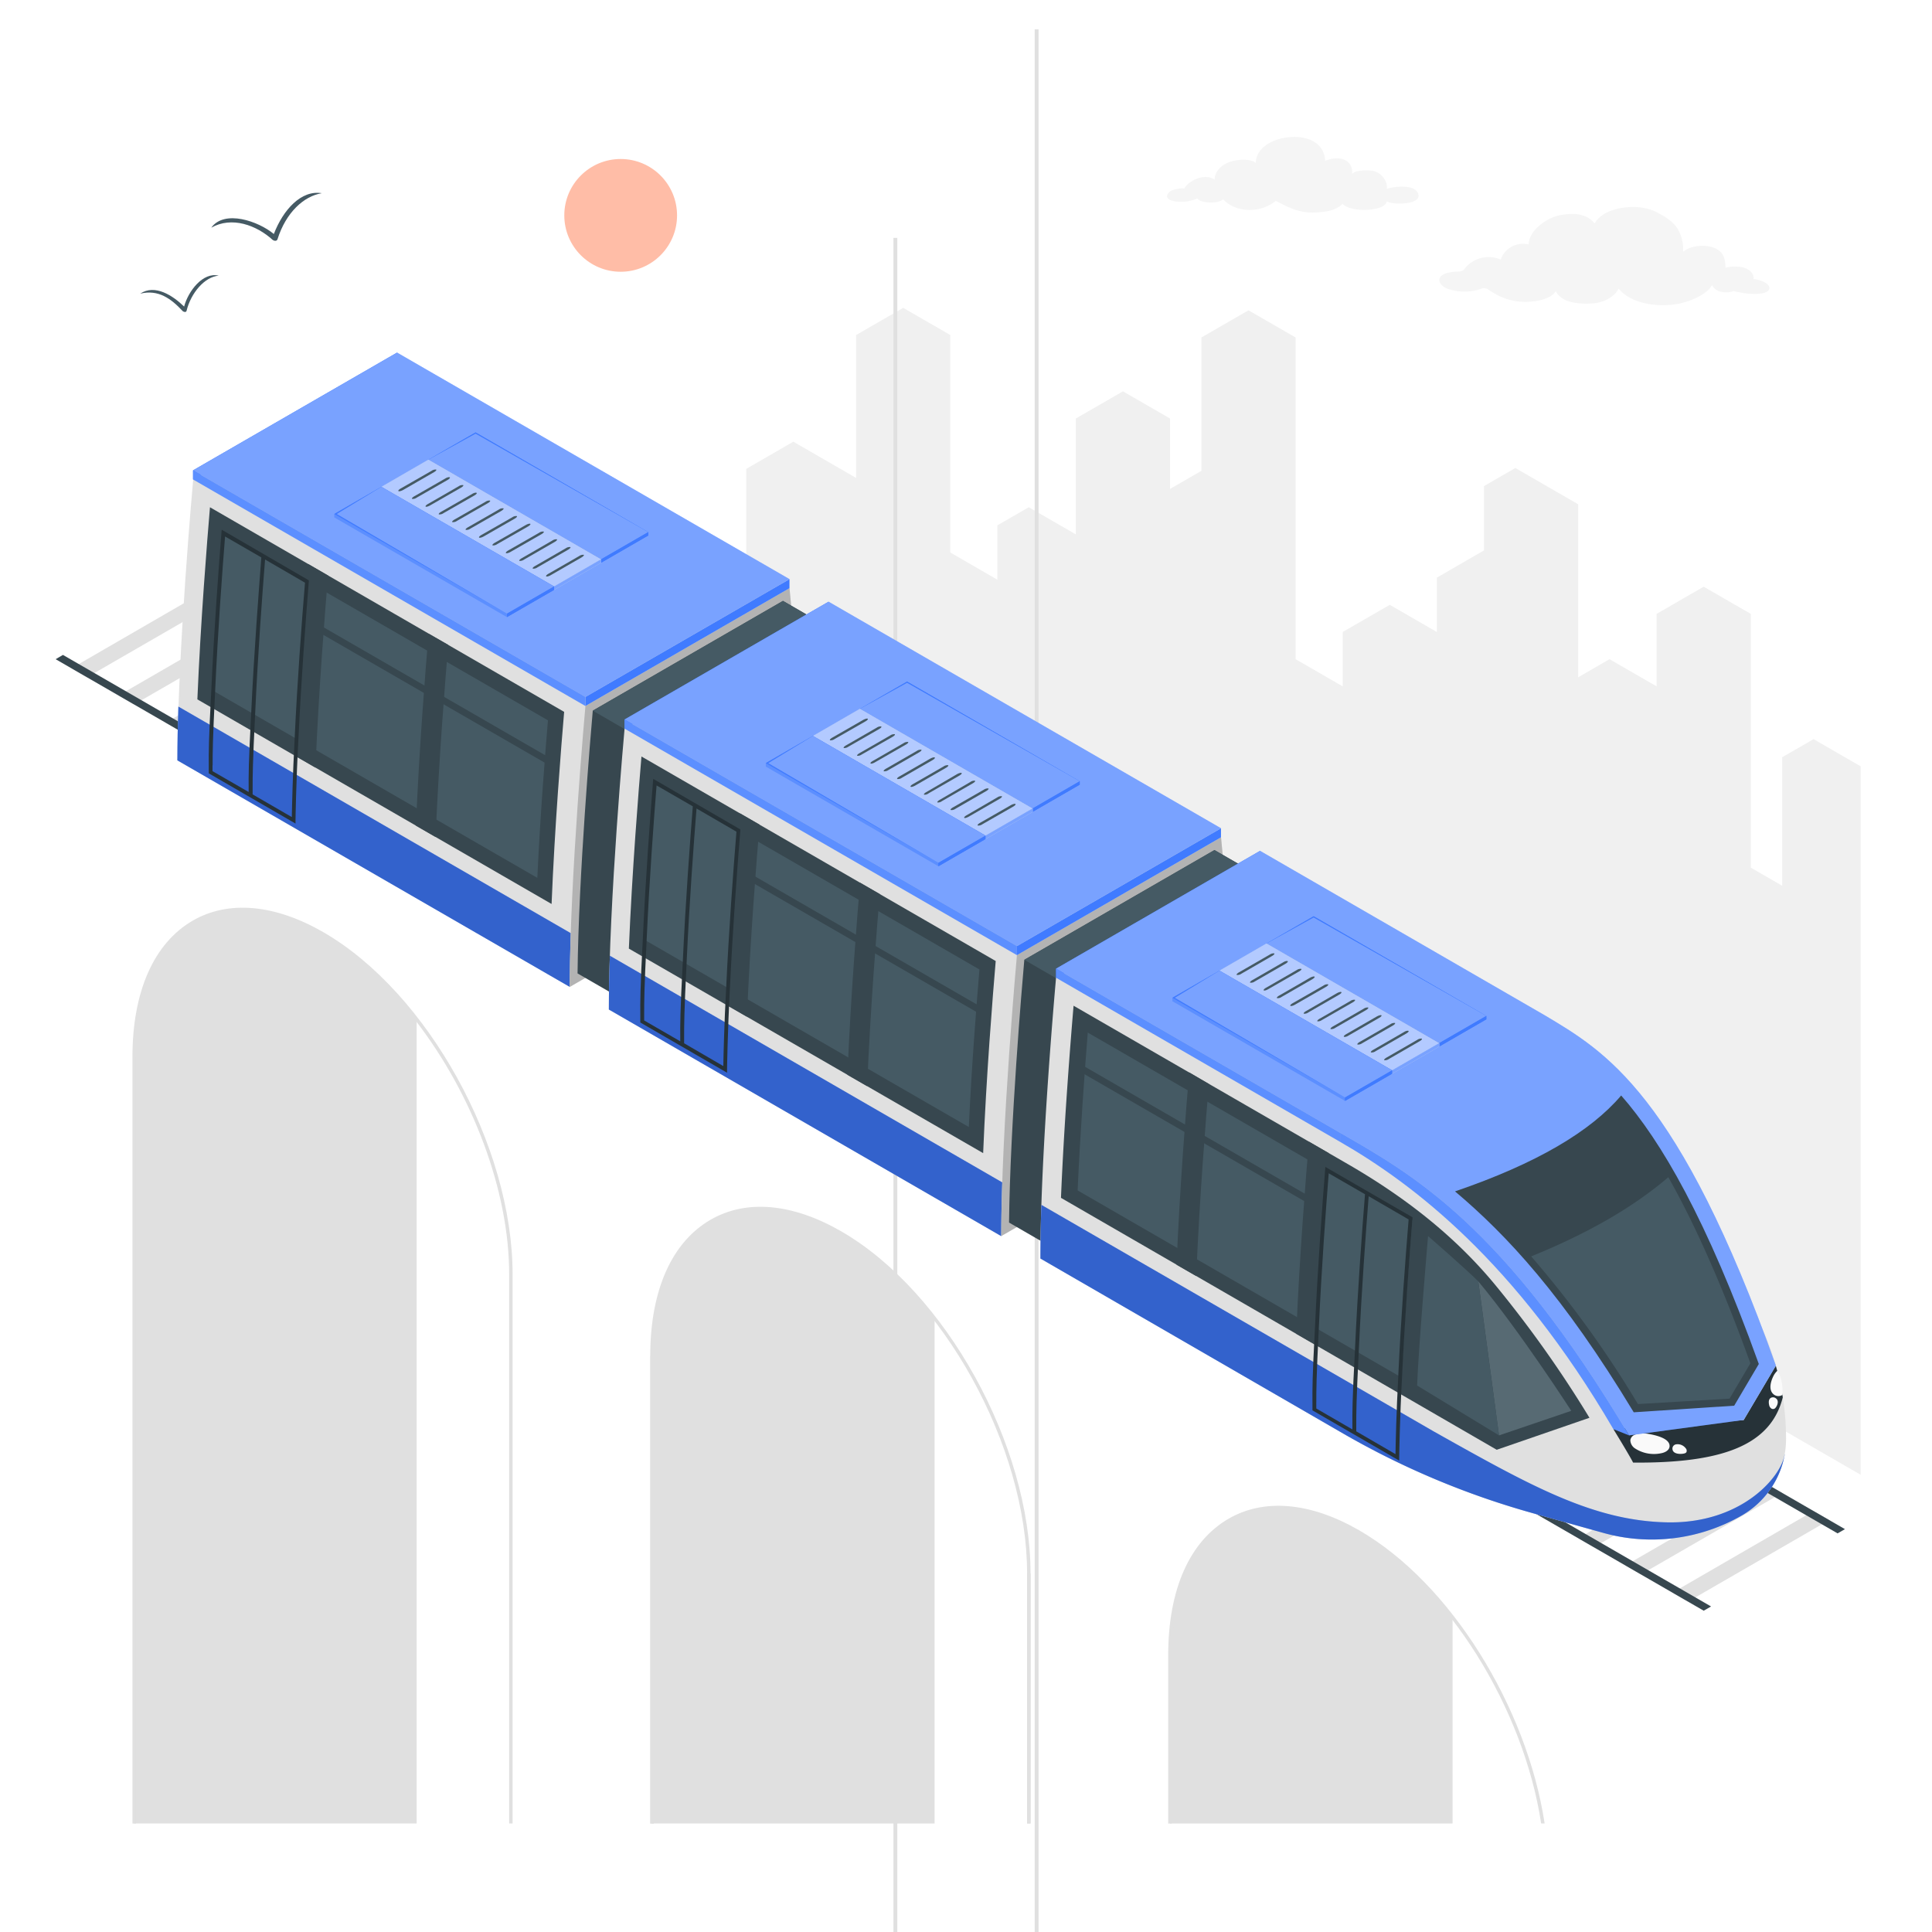 <svg class="animated" id="freepik_stories-train" xmlns="http://www.w3.org/2000/svg" viewBox="0 0 500 500" version="1.1" xmlns:xlink="http://www.w3.org/1999/xlink" xmlns:svgjs="http://svgjs.com/svgjs"><style>svg#freepik_stories-train:not(.animated) .animable {opacity: 0;}svg#freepik_stories-train.animated #freepik--Birds--inject-2 {animation: 1.5s Infinite  linear floating;animation-delay: 0s;}svg#freepik_stories-train.animated #freepik--Train--inject-2 {animation: 1s 1 forwards cubic-bezier(.36,-0.01,.5,1.38) fadeIn,3s Infinite  linear wind;animation-delay: 0s,1s;}            @keyframes floating {                0% {                    opacity: 1;                    transform: translateY(0px);                }                50% {                    transform: translateY(-10px);                }                100% {                    opacity: 1;                    transform: translateY(0px);                }            }                    @keyframes fadeIn {                0% {                    opacity: 0;                }                100% {                    opacity: 1;                }            }                    @keyframes wind {                0% {                    transform: rotate( 0deg );                }                25% {                    transform: rotate( 1deg );                }                75% {                    transform: rotate( -1deg );                }            }        </style><g id="freepik--City--inject-2" class="animable" style="transform-origin: 337.335px 230.67px;"><polygon id="freepik--city--inject-2" points="469.35 191.29 461.22 195.98 461.22 229.23 453.1 224.54 453.1 158.87 440.91 151.84 428.73 158.87 428.73 177.63 416.54 170.6 408.42 175.29 408.42 130.5 392.17 121.12 384.05 125.81 384.05 142.45 371.86 149.49 371.86 163.56 359.67 156.53 347.49 163.56 347.49 177.63 335.3 170.6 335.3 87.34 323.11 80.31 310.93 87.34 310.93 121.85 302.8 126.54 302.8 108.31 290.62 101.28 278.43 108.31 278.43 138.3 266.25 131.27 258.12 135.96 258.12 150.03 245.94 142.99 245.94 86.71 233.75 79.67 221.56 86.71 221.56 123.69 205.31 114.31 193.13 121.35 193.13 215.16 481.54 381.67 481.54 198.33 469.35 191.29" style="fill: rgb(240, 240, 240); transform-origin: 337.335px 230.67px;" class="animable"></polygon></g><g id="freepik--Bridge--inject-2" class="animable" style="transform-origin: 250px 302.284px;"><g id="freepik--train-tracks--inject-2" class="animable" style="transform-origin: 250px 302.284px;"><g id="elcw9ouqsemvs"><rect x="267.78" y="7.6" width="1" height="501.88" style="fill: rgb(224, 224, 224); transform-origin: 268.28px 258.54px; transform: rotate(-60deg);" class="animable"></rect></g><polygon points="436.86 414.5 473.41 393.39 469.34 391.05 432.83 412.18 436.86 414.5" style="fill: rgb(224, 224, 224); transform-origin: 453.12px 402.775px;" id="el6z6koqs57ke" class="animable"></polygon><polygon points="424.67 407.46 461.22 386.36 457.16 384.01 420.64 405.14 424.67 407.46" style="fill: rgb(224, 224, 224); transform-origin: 440.93px 395.735px;" id="elgqwf3l72nvm" class="animable"></polygon><polygon points="412.48 400.43 449.03 379.32 444.97 376.98 408.46 398.11 412.48 400.43" style="fill: rgb(224, 224, 224); transform-origin: 428.745px 388.705px;" id="el8k5pc80c49n" class="animable"></polygon><polygon points="400.3 393.39 436.85 372.29 432.78 369.94 396.27 391.07 400.3 393.39" style="fill: rgb(224, 224, 224); transform-origin: 416.56px 381.665px;" id="elzpqqy6ft0l" class="animable"></polygon><polygon points="388.11 386.36 424.66 365.25 420.6 362.9 384.08 384.03 388.11 386.36" style="fill: rgb(224, 224, 224); transform-origin: 404.37px 374.63px;" id="elnpy64gyq5s" class="animable"></polygon><polygon points="375.92 379.32 412.47 358.21 408.41 355.87 371.9 377 375.92 379.32" style="fill: rgb(224, 224, 224); transform-origin: 392.185px 367.595px;" id="elewzjs1y8s2r" class="animable"></polygon><polygon points="363.74 372.29 400.29 351.18 396.22 348.83 359.71 369.96 363.74 372.29" style="fill: rgb(224, 224, 224); transform-origin: 380px 360.56px;" id="el0kokdxvnog5e" class="animable"></polygon><polygon points="351.55 365.25 388.1 344.14 384.04 341.8 347.52 362.93 351.55 365.25" style="fill: rgb(224, 224, 224); transform-origin: 367.81px 353.525px;" id="elhgzb0h4mmk" class="animable"></polygon><polygon points="339.36 358.21 375.91 337.11 371.85 334.76 335.34 355.89 339.36 358.21" style="fill: rgb(224, 224, 224); transform-origin: 355.625px 346.485px;" id="elakmclqywsjn" class="animable"></polygon><polygon points="327.18 351.18 363.73 330.07 359.67 327.73 323.15 348.86 327.18 351.18" style="fill: rgb(224, 224, 224); transform-origin: 343.44px 339.455px;" id="elg2ouqq3ssd6" class="animable"></polygon><polygon points="314.99 344.14 351.54 323.04 347.48 320.69 310.96 341.82 314.99 344.14" style="fill: rgb(224, 224, 224); transform-origin: 331.25px 332.415px;" id="elvc4nll73gl" class="animable"></polygon><polygon points="302.8 337.11 339.35 316 335.29 313.65 298.78 334.78 302.8 337.11" style="fill: rgb(224, 224, 224); transform-origin: 319.065px 325.38px;" id="elj7oe2mkuxef" class="animable"></polygon><polygon points="290.62 330.07 327.17 308.96 323.11 306.62 286.59 327.75 290.62 330.07" style="fill: rgb(224, 224, 224); transform-origin: 306.88px 318.345px;" id="eld5dsrm8x13w" class="animable"></polygon><polygon points="278.43 323.04 314.98 301.93 310.92 299.58 274.4 320.71 278.43 323.04" style="fill: rgb(224, 224, 224); transform-origin: 294.69px 311.31px;" id="elgbb8tevnaur" class="animable"></polygon><polygon points="266.24 316 302.79 294.89 298.73 292.55 262.22 313.68 266.24 316" style="fill: rgb(224, 224, 224); transform-origin: 282.505px 304.275px;" id="el37y3bz0n3lc" class="animable"></polygon><polygon points="254.06 308.96 290.61 287.86 286.55 285.51 250.03 306.64 254.06 308.96" style="fill: rgb(224, 224, 224); transform-origin: 270.32px 297.235px;" id="el73whitc4wjw" class="animable"></polygon><polygon points="241.87 301.93 278.42 280.82 274.36 278.48 237.84 299.61 241.87 301.93" style="fill: rgb(224, 224, 224); transform-origin: 258.13px 290.205px;" id="el2hkr6fi0i94" class="animable"></polygon><polygon points="229.68 294.89 266.23 273.79 262.17 271.44 225.66 292.57 229.68 294.89" style="fill: rgb(224, 224, 224); transform-origin: 245.945px 283.165px;" id="elmwq180md5y9" class="animable"></polygon><polygon points="217.5 287.86 254.05 266.75 249.99 264.4 213.47 285.53 217.5 287.86" style="fill: rgb(224, 224, 224); transform-origin: 233.76px 276.13px;" id="elgx9hxq5ohaq" class="animable"></polygon><polygon points="205.31 280.82 241.86 259.71 237.8 257.37 201.28 278.5 205.31 280.82" style="fill: rgb(224, 224, 224); transform-origin: 221.57px 269.095px;" id="el2fhzmejwady" class="animable"></polygon><polygon points="193.12 273.79 229.67 252.68 225.61 250.33 189.1 271.46 193.12 273.79" style="fill: rgb(224, 224, 224); transform-origin: 209.385px 262.06px;" id="elw42mp9grwwr" class="animable"></polygon><polygon points="180.94 266.75 217.49 245.64 213.43 243.3 176.91 264.43 180.94 266.75" style="fill: rgb(224, 224, 224); transform-origin: 197.2px 255.025px;" id="elss8t5ir62h" class="animable"></polygon><polygon points="168.75 259.71 205.3 238.61 201.24 236.26 164.72 257.39 168.75 259.71" style="fill: rgb(224, 224, 224); transform-origin: 185.01px 247.985px;" id="elmuk9veef1np" class="animable"></polygon><polygon points="156.56 252.68 193.11 231.57 189.05 229.23 152.54 250.36 156.56 252.68" style="fill: rgb(224, 224, 224); transform-origin: 172.825px 240.955px;" id="elrhipjm1y87" class="animable"></polygon><polygon points="144.38 245.64 180.93 224.54 176.87 222.19 140.35 243.32 144.38 245.64" style="fill: rgb(224, 224, 224); transform-origin: 160.64px 233.915px;" id="elu4uu3x1anwk" class="animable"></polygon><polygon points="132.19 238.61 168.74 217.5 164.68 215.16 128.16 236.28 132.19 238.61" style="fill: rgb(224, 224, 224); transform-origin: 148.45px 226.885px;" id="ele07xxch9v6u" class="animable"></polygon><polygon points="120 231.57 156.55 210.47 152.49 208.12 115.98 229.25 120 231.57" style="fill: rgb(224, 224, 224); transform-origin: 136.265px 219.845px;" id="elnvkq3686zb" class="animable"></polygon><polygon points="107.82 224.54 144.37 203.43 140.31 201.08 103.79 222.21 107.82 224.54" style="fill: rgb(224, 224, 224); transform-origin: 124.08px 212.81px;" id="eldjqp2tt2z2j" class="animable"></polygon><polygon points="95.63 217.5 132.18 196.39 128.12 194.05 91.6 215.18 95.63 217.5" style="fill: rgb(224, 224, 224); transform-origin: 111.89px 205.775px;" id="ela61aqvtqri" class="animable"></polygon><polygon points="83.44 210.47 119.99 189.36 115.93 187.01 79.42 208.14 83.44 210.47" style="fill: rgb(224, 224, 224); transform-origin: 99.705px 198.74px;" id="el68f5ugl44t9" class="animable"></polygon><polygon points="71.26 203.43 107.81 182.32 103.75 179.98 67.23 201.11 71.26 203.43" style="fill: rgb(224, 224, 224); transform-origin: 87.52px 191.705px;" id="el5zxlp3z63m" class="animable"></polygon><polygon points="59.07 196.39 95.62 175.29 91.56 172.94 55.04 194.07 59.07 196.39" style="fill: rgb(224, 224, 224); transform-origin: 75.33px 184.665px;" id="el06x3iq96xygj" class="animable"></polygon><polygon points="46.88 189.36 83.43 168.25 79.37 165.91 42.86 187.03 46.88 189.36" style="fill: rgb(224, 224, 224); transform-origin: 63.145px 177.635px;" id="el59zmq39nb76" class="animable"></polygon><polygon points="34.7 182.32 71.25 161.22 67.19 158.87 30.67 180 34.7 182.32" style="fill: rgb(224, 224, 224); transform-origin: 50.96px 170.595px;" id="elicabouifjgh" class="animable"></polygon><polygon points="22.51 175.29 59.06 154.18 55 151.83 18.48 172.96 22.51 175.29" style="fill: rgb(224, 224, 224); transform-origin: 38.77px 163.56px;" id="elbl0syr4boc" class="animable"></polygon><polygon points="440.92 416.85 14.4 170.6 16.29 169.49 442.82 415.75 440.92 416.85" style="fill: rgb(55, 71, 79); transform-origin: 228.61px 293.17px;" id="elt5a6shlu3h" class="animable"></polygon><polygon points="475.57 396.84 49.07 150.6 50.96 149.49 477.47 395.74 475.57 396.84" style="fill: rgb(55, 71, 79); transform-origin: 263.27px 273.165px;" id="el131ueih0n2ea" class="animable"></polygon><g id="elmqdwjgq4v99"><rect x="231.22" y="61.56" width="1" height="501.88" style="fill: rgb(224, 224, 224); transform-origin: 231.72px 312.5px; transform: rotate(-60deg);" class="animable"></rect></g><path d="M107.83,263.74V471.91H34.72V273.51c0-33.14,21.83-47.4,48.75-31.86C92.34,246.77,100.66,254.5,107.83,263.74Z" style="fill: rgb(224, 224, 224); transform-origin: 71.275px 353.637px;" id="el1mt93q82c4a" class="animable"></path><path d="M241.87,471.92V341.14c-7.17-9.24-15.49-17-24.36-22.09-26.92-15.54-48.75-1.28-48.75,31.86v121Z" style="fill: rgb(224, 224, 224); transform-origin: 205.315px 392.342px;" id="elip47r15k4vj" class="animable"></path><path d="M375.92,471.92V418.56c-7.17-9.24-15.49-17-24.36-22.09-26.92-15.54-48.75-1.28-48.75,31.86v43.59Z" style="fill: rgb(224, 224, 224); transform-origin: 339.365px 431.052px;" id="elz5w6vv8njv" class="animable"></path><path d="M169.21,471.92v-121c0-16.35,5.54-28.92,15.18-34.49,8.92-5.15,20.61-4.08,32.9,3,26.75,15.44,48.52,54.81,48.52,87.75v64.73h.89V407.19c0-33.22-22-72.94-49-88.53-12.59-7.26-24.58-8.33-33.79-3-10.08,5.81-15.63,18.33-15.63,35.26v121Z" style="fill: rgb(224, 224, 224); transform-origin: 217.49px 392.118px;" id="elkni56oa70lf" class="animable"></path><path d="M303.25,471.92V428.29c0-16.34,5.54-28.91,15.18-34.48,8.93-5.16,20.61-4.08,32.9,3,23.39,13.51,43,45.3,47.52,75.1h.9c-4.56-30.09-24.34-62.22-48-75.87-12.58-7.26-24.59-8.33-33.79-3-10.08,5.82-15.63,18.34-15.63,35.26v43.63Z" style="fill: rgb(224, 224, 224); transform-origin: 351.04px 430.813px;" id="elshvja1k0c2c" class="animable"></path><path d="M132.66,329.79V471.91h-.89V329.79c0-21.9-9.62-46.64-23.94-65.3-7.21-9.41-15.61-17.28-24.58-22.45-12.3-7.1-24-8.17-32.9-3-9.65,5.57-15.18,18.14-15.18,34.49v198.4h-.89V273.51c0-16.92,5.55-29.44,15.62-35.26,9.21-5.32,21.21-4.25,33.79,3C110.69,256.86,132.66,296.57,132.66,329.79Z" style="fill: rgb(224, 224, 224); transform-origin: 83.47px 353.421px;" id="el477toya8aqk" class="animable"></path><rect x="265.81" y="407.19" width="0.89" height="64.72" style="fill: rgb(224, 224, 224); transform-origin: 266.255px 439.55px;" id="eln9wvah9dy" class="animable"></rect><rect x="168.33" y="350.91" width="0.89" height="121.01" style="fill: rgb(224, 224, 224); transform-origin: 168.775px 411.415px;" id="elx6grneajql" class="animable"></rect></g></g><g id="freepik--Sun--inject-2" class="animable" style="transform-origin: 160.63px 55.74px;"><circle id="freepik--sun--inject-2" cx="160.63" cy="55.74" r="14.59" style="fill: rgb(255, 189, 167); transform-origin: 160.63px 55.74px;" class="animable"></circle></g><g id="freepik--Birds--inject-2" class="animable" style="transform-origin: 59.78px 65.319px;"><g id="freepik--birds--inject-2" class="animable" style="transform-origin: 59.78px 65.319px;"><path d="M83.28,50c-5.33-.89-10,4.29-12.41,10.56-4-3.33-12.78-6.37-16.19-1.64,5.29-3,11.7-.66,15.89,3.17.29.23,1.06.43,1.25-.18C74,55,78.63,50.75,83.28,50Z" style="fill: rgb(69, 90, 100); transform-origin: 68.98px 56.108px;" id="elvnd5kvj0rz9" class="animable"></path><path d="M56.59,71.34c-4.07-1-7.88,4-8.94,8-2.89-2.82-7.53-5.9-11.37-3.34,4.72-1.15,8,1.29,11,4.51.21.2.86.42,1-.06C49.41,75.78,53,71.63,56.59,71.34Z" style="fill: rgb(69, 90, 100); transform-origin: 46.435px 75.975px;" id="elzelgi28gben" class="animable"></path></g></g><g id="freepik--Clouds--inject-2" class="animable" style="transform-origin: 379.983px 57.208px;"><path id="freepik--Cloud--inject-2" d="M325,42.17c0-3.68,4-6.24,8.61-6.67,5.38-.51,9.2,1.89,9.33,6.13,3.52-1.44,7.24-.51,7,3.36.91-1.06,4.34-1,5.57-.73a4.82,4.82,0,0,1,3.07,2.61,3.64,3.64,0,0,1,.32,2c2.05-.67,6.72-1.08,7.89.8,2.08,3.36-6.23,3.46-7.9,2.45-.35,2.61-9.28,3-11.44.63-1.69,1.7-4.11,2.07-6.73,2.23-4.42.26-7.12-1.24-10.57-3-3.74,3.17-10.22,3.23-13.6-.4-.86.81-3.23,1.06-5.13.61-1.25-.3-1.54-.83-1.54-.83a11,11,0,0,1-2.29.69c-2.45.51-7,0-5.09-2.24.65-.75,3-1.22,4-1,1.07-2.1,5.36-4.09,7.82-2.32.09-2.54,2.42-4.53,5.69-5C321.15,41.28,323.79,41.13,325,42.17Z" style="fill: rgb(245, 245, 245); transform-origin: 334.583px 45.221px;" class="animable"></path><path id="freepik--cloud--inject-2" d="M373.88,70.85a10,10,0,0,1,3.32-.55c1.08-.06,1.42-.27,1.63-.49a7.92,7.92,0,0,1,9.56-2.63,6.07,6.07,0,0,1,7.24-3.9c-.05-3.35,4.29-6.85,8.13-7.59s6.89-.32,8.94,2.14c2.33-4.34,11.15-5.4,15.86-3,2.71,1.39,5,2.8,6.1,5.33a10.55,10.55,0,0,1,.93,5c1.89-1.6,5.61-2,8.07-1,2.65,1.08,2.81,3.1,2.9,5.15a9.27,9.27,0,0,1,4.87,0c1.67.53,2.62,1.87,2.37,2.94,1.33,0,4.48,1.09,4.09,2.49-.44,1.57-4.06,1.33-5.42,1.26a25.84,25.84,0,0,1-3.77-.67,5.93,5.93,0,0,1-2,.33c-2.31-.06-3.26-1.07-3.62-1.93-1.17,2.35-5.21,4.07-8.06,4.74-5.36,1.26-12.89.28-16.1-3.77a5.85,5.85,0,0,1-1.62,1.91,9.24,9.24,0,0,1-5,1.9c-2.19.16-8.08.33-9.66-3.19-1.22,2.29-6.48,3.25-10.44,2.6a16.31,16.31,0,0,1-4.43-1.43A26.15,26.15,0,0,1,385.27,75a2.15,2.15,0,0,0-2.18-.19,13,13,0,0,1-8.69-.18C372.2,73.63,371.77,71.75,373.88,70.85Z" style="fill: rgb(245, 245, 245); transform-origin: 415.214px 66.279px;" class="animable"></path></g><g id="freepik--Train--inject-2" class="animable" style="transform-origin: 254.065px 244.842px;"><g id="freepik--train--inject-2" class="animable" style="transform-origin: 254.065px 244.842px;"><path d="M47.92,193.31c.27-25.34,3.37-61.48,3.94-68l49.22-28.41c.92,9.72,3.66,40.47,3.75,63.57Z" style="fill: rgb(69, 90, 100); transform-origin: 76.375px 145.105px;" id="elyqetqw5eed8" class="animable"></path><path d="M204.32,152.22,102.77,93.59,50,124.08s-4.06,44.56-4.06,72.7l101.55,58.63,60.93-35.18C208.38,192.09,204.32,152.22,204.32,152.22Z" style="fill: rgb(224, 224, 224); transform-origin: 127.18px 174.5px;" id="eljb62unkkiyf" class="animable"></path><path d="M147.71,241.5c-.16,4.88-.26,9.59-.26,13.91L45.9,196.78c0-4.32.1-9,.26-13.92Z" style="fill: rgb(64, 123, 255); transform-origin: 96.805px 219.135px;" id="el6c6r7o32bqe" class="animable"></path><g id="el02q3ifd0ha88"><path d="M147.71,241.5c-.16,4.88-.26,9.59-.26,13.91L45.9,196.78c0-4.32.1-9,.26-13.92Z" style="opacity: 0.2; transform-origin: 96.805px 219.135px;" class="animable"></path></g><path d="M151.51,182.71l52.81-30.49s4.06,39.87,4.06,68l-60.93,35.18C147.45,227.27,151.51,182.71,151.51,182.71Z" style="fill: rgb(224, 224, 224); transform-origin: 177.915px 203.81px;" id="elipjm9rulsni" class="animable"></path><g id="elnw1zlnzxd"><path d="M151.51,182.71l52.81-30.49s4.06,39.87,4.06,68l-60.93,35.18C147.45,227.27,151.51,182.71,151.51,182.71Z" style="opacity: 0.2; transform-origin: 177.915px 203.81px;" class="animable"></path></g><polygon points="151.51 182.71 151.51 180.36 204.32 149.88 204.32 152.22 151.51 182.71" style="fill: rgb(64, 123, 255); transform-origin: 177.915px 166.295px;" id="el3bu80osqzmu" class="animable"></polygon><polygon points="49.96 124.08 49.96 121.73 102.77 91.25 102.77 93.59 49.96 124.08" style="fill: rgb(64, 123, 255); transform-origin: 76.365px 107.665px;" id="elzpaztj3mpm" class="animable"></polygon><polygon points="151.51 180.36 49.96 121.73 102.77 91.25 204.32 149.88 151.51 180.36" style="fill: rgb(64, 123, 255); transform-origin: 127.14px 135.805px;" id="el9c1o51e3sdl" class="animable"></polygon><g id="elehs9h6k5z4i"><polygon points="151.51 180.36 49.96 121.73 102.77 91.25 204.32 149.88 151.51 180.36" style="fill: rgb(255, 255, 255); opacity: 0.3; transform-origin: 127.14px 135.805px;" class="animable"></polygon></g><polygon points="151.51 180.36 151.51 182.71 49.96 124.08 49.96 121.73 151.51 180.36" style="fill: rgb(64, 123, 255); transform-origin: 100.735px 152.22px;" id="eln2otqrtu18" class="animable"></polygon><g id="eln297ot5n42"><polygon points="151.51 180.36 151.51 182.71 49.96 124.08 49.96 121.73 151.51 180.36" style="fill: rgb(255, 255, 255); opacity: 0.15; transform-origin: 100.735px 152.22px;" class="animable"></polygon></g><path d="M146,184.23c-.77,9-2.46,30.1-3.25,49.72L51.08,181c.82-19.84,2.53-41.12,3.26-49.72Z" style="fill: rgb(55, 71, 79); transform-origin: 98.54px 182.615px;" id="elohjrbk521hb" class="animable"></path><path d="M55.18,178.77c.68-15.23,1.84-31,2.63-40.85l84,48.5c-.7,8.42-2,24.46-2.75,40.77Z" style="fill: rgb(69, 90, 100); transform-origin: 98.495px 182.555px;" id="elr5bqjkyukgp" class="animable"></path><path d="M76.55,195.72l5.1,2.94c.81-19.76,2.51-41,3.25-49.71L79.81,146C79.07,154.71,77.36,175.94,76.55,195.72Z" style="fill: rgb(55, 71, 79); transform-origin: 80.725px 172.33px;" id="elmf2rbbmxxo" class="animable"></path><path d="M107.65,213.68l5.09,2.94c.81-19.77,2.52-41,3.26-49.72L110.91,164C110.17,172.67,108.46,193.9,107.65,213.68Z" style="fill: rgb(55, 71, 79); transform-origin: 111.825px 190.31px;" id="elqhfs1lr9xtr" class="animable"></path><polygon points="82.46 161.6 82.46 163.6 143.39 198.78 143.39 196.78 82.46 161.6" style="fill: rgb(55, 71, 79); transform-origin: 112.925px 180.19px;" id="elwv8hizms5f" class="animable"></polygon><path d="M57.38,137.09l-.07.79c-.67,8.43-1.92,25-2.63,40.87-.69,12.9-.67,16-.65,19.3,0,.58,0,1.16,0,1.81v.28l22.45,13v-.85c0-.1.14-9.87.75-21,.7-14.91,1.85-30.41,2.69-40.79l0-.31Zm-2.35,61c0-3.28,0-6.37.65-19.25h0c.69-15.41,1.88-31.4,2.57-40l9.38,5.42C67,152.69,65.72,169,65,184.72c-.69,12.91-.67,16-.65,19.3,0,.31,0,.63,0,.95L55,199.57C55,199,55,198.54,55,198.05Zm21.22-6.86c-.5,9.29-.68,17.61-.73,20.23l-10.14-5.87c0-.53,0-1,0-1.53,0-3.28,0-6.37.65-19.26.69-15.43,1.88-31.41,2.57-40l10.33,6C78.08,161.07,76.94,176.42,76.25,191.19Z" style="fill: rgb(38, 50, 56); transform-origin: 66.972px 175.115px;" id="el45udhjqvd15" class="animable"></path><polygon points="167.76 137.71 123.08 111.91 110.89 118.95 110.89 119.83 155.57 145.63 167.76 138.59 167.76 137.71" style="fill: rgb(64, 123, 255); transform-origin: 139.325px 128.77px;" id="elo16xjtj9ge" class="animable"></polygon><polygon points="110.89 118.95 155.57 144.75 167.76 137.71 123.08 111.91 110.89 118.95" style="fill: rgb(64, 123, 255); transform-origin: 139.325px 128.33px;" id="el7eievc1g63l" class="animable"></polygon><g id="elahngzo9iwch"><polygon points="110.89 118.95 155.57 144.75 167.76 137.71 123.08 112.23 110.89 118.95" style="fill: rgb(255, 255, 255); opacity: 0.3; transform-origin: 139.325px 128.49px;" class="animable"></polygon></g><g id="el8mzkms3tll3"><polygon points="110.89 118.95 155.57 144.75 155.57 145.63 110.89 119.83 110.89 118.95" style="opacity: 0.15; transform-origin: 133.23px 132.29px;" class="animable"></polygon></g><polygon points="155.57 144.75 167.76 137.71 167.76 138.59 155.57 145.63 155.57 144.75" style="fill: rgb(64, 123, 255); transform-origin: 161.665px 141.67px;" id="el54ndkly91m6" class="animable"></polygon><polygon points="155.57 144.76 110.89 118.96 98.71 126 98.71 128.34 143.39 152.67 155.57 145.64 155.57 144.76" style="fill: rgb(235, 235, 235); transform-origin: 127.14px 135.815px;" id="elt70woilicf9" class="animable"></polygon><polygon points="98.71 126 143.39 151.8 155.57 144.76 110.89 118.96 98.71 126" style="fill: rgb(64, 123, 255); transform-origin: 127.14px 135.38px;" id="eldjx0iejq2rf" class="animable"></polygon><g id="elxy135empm4j"><polygon points="98.71 126 143.39 151.8 155.57 144.76 110.89 118.96 98.71 126" style="fill: rgb(255, 255, 255); opacity: 0.6; transform-origin: 127.14px 135.38px;" class="animable"></polygon></g><polygon points="143.39 151.8 155.57 144.76 155.57 145.64 143.39 152.67 143.39 151.8" style="fill: rgb(64, 123, 255); transform-origin: 149.48px 148.715px;" id="elxz2g2gx5bc" class="animable"></polygon><g id="elw26d9qln7l"><polygon points="143.39 151.8 155.57 144.76 155.57 145.64 143.39 152.67 143.39 151.8" style="fill: rgb(255, 255, 255); opacity: 0.3; transform-origin: 149.48px 148.715px;" class="animable"></polygon></g><polygon points="143.39 151.78 98.7 125.99 86.52 133.02 86.52 133.9 131.2 159.7 143.39 152.66 143.39 151.78" style="fill: rgb(64, 123, 255); transform-origin: 114.955px 142.845px;" id="elm583u6n9jnk" class="animable"></polygon><polygon points="86.52 133.02 131.2 158.82 143.39 151.78 98.7 125.99 86.52 133.02" style="fill: rgb(64, 123, 255); transform-origin: 114.955px 142.405px;" id="elb8sej34nnqo" class="animable"></polygon><g id="elxyfowaxwi3b"><polygon points="87.15 133.02 131.2 158.82 143.39 151.78 98.7 125.99 87.15 133.02" style="fill: rgb(255, 255, 255); opacity: 0.3; transform-origin: 115.27px 142.405px;" class="animable"></polygon></g><g id="elgump33tmfb"><polygon points="86.52 133.02 131.2 158.82 131.2 159.7 86.52 133.9 86.52 133.02" style="fill: rgb(255, 255, 255); opacity: 0.15; transform-origin: 108.86px 146.36px;" class="animable"></polygon></g><polygon points="131.2 158.82 143.39 151.78 143.39 152.66 131.2 159.7 131.2 158.82" style="fill: rgb(64, 123, 255); transform-origin: 137.295px 155.74px;" id="el6vtle2rjy0f" class="animable"></polygon><path d="M142.55,148.84l7.95-4.58c.48-.28.73-.58.56-.68a1.77,1.77,0,0,0-1.18.33l-7.95,4.58c-.48.28-.73.58-.55.68S142.08,149.12,142.55,148.84Z" style="fill: rgb(69, 90, 100); transform-origin: 146.217px 146.388px;" id="el5kvb3bnf643" class="animable"></path><path d="M139.08,146.84l7.95-4.58c.48-.28.73-.58.56-.68a1.74,1.74,0,0,0-1.18.32l-7.95,4.59c-.48.27-.73.57-.56.67A1.69,1.69,0,0,0,139.08,146.84Z" style="fill: rgb(69, 90, 100); transform-origin: 142.745px 144.371px;" id="elq9a22sj7jvi" class="animable"></path><path d="M135.61,144.83l7.95-4.58c.48-.28.73-.58.55-.68a1.78,1.78,0,0,0-1.18.33L135,144.48c-.48.28-.73.58-.56.68A1.77,1.77,0,0,0,135.61,144.83Z" style="fill: rgb(69, 90, 100); transform-origin: 139.278px 142.365px;" id="elgsah27r84q" class="animable"></path><path d="M132.14,142.83l8-4.59c.48-.27.73-.57.55-.67a1.7,1.7,0,0,0-1.18.32l-8,4.58c-.47.28-.72.58-.55.68S131.66,143.1,132.14,142.83Z" style="fill: rgb(69, 90, 100); transform-origin: 135.828px 140.371px;" id="elesk86brmh9l" class="animable"></path><path d="M128.67,140.82l8-4.58c.48-.28.72-.58.55-.68s-.7.05-1.18.33l-8,4.58c-.48.28-.72.58-.55.68A1.78,1.78,0,0,0,128.67,140.82Z" style="fill: rgb(69, 90, 100); transform-origin: 132.355px 138.342px;" id="elgoqh6zeakjt" class="animable"></path><path d="M125.2,138.82l8-4.59c.48-.27.72-.58.55-.67a1.7,1.7,0,0,0-1.18.32l-8,4.58c-.48.28-.73.58-.55.68S124.72,139.09,125.2,138.82Z" style="fill: rgb(69, 90, 100); transform-origin: 128.883px 136.361px;" id="el1q62w0v80iu" class="animable"></path><path d="M121.73,136.81l8-4.58c.47-.28.72-.58.55-.68a1.75,1.75,0,0,0-1.18.32l-8,4.59c-.48.27-.73.58-.55.67A1.7,1.7,0,0,0,121.73,136.81Z" style="fill: rgb(69, 90, 100); transform-origin: 125.412px 134.341px;" id="elbse66hw10nu" class="animable"></path><path d="M118.25,134.81l8-4.59c.48-.27.73-.58.56-.67a1.69,1.69,0,0,0-1.18.32l-8,4.58c-.48.28-.73.58-.56.68A1.74,1.74,0,0,0,118.25,134.81Z" style="fill: rgb(69, 90, 100); transform-origin: 121.94px 132.339px;" id="elbtqwqi4465w" class="animable"></path><path d="M114.78,132.8l8-4.58c.48-.28.73-.58.55-.68s-.7,0-1.17.32l-8,4.59c-.48.27-.73.58-.56.67A1.69,1.69,0,0,0,114.78,132.8Z" style="fill: rgb(69, 90, 100); transform-origin: 118.468px 130.316px;" id="elqww8t1dhh8" class="animable"></path><path d="M111.31,130.8l8-4.59c.48-.27.73-.58.55-.67a1.7,1.7,0,0,0-1.18.32l-7.95,4.58c-.47.28-.72.58-.55.68S110.83,131.07,111.31,130.8Z" style="fill: rgb(69, 90, 100); transform-origin: 115.023px 128.341px;" id="elxf3wmfp9m8f" class="animable"></path><path d="M107.84,128.79l8-4.58c.48-.28.72-.58.55-.68s-.7,0-1.18.32l-8,4.59c-.48.27-.72.58-.55.67A1.7,1.7,0,0,0,107.84,128.79Z" style="fill: rgb(69, 90, 100); transform-origin: 111.525px 126.306px;" id="el7nj2few3p64" class="animable"></path><path d="M104.37,126.78l7.95-4.58c.48-.28.72-.58.55-.68a1.78,1.78,0,0,0-1.18.33l-8,4.58c-.48.28-.73.58-.55.68S103.89,127.06,104.37,126.78Z" style="fill: rgb(69, 90, 100); transform-origin: 108.003px 124.328px;" id="elixwo1ba9t2" class="animable"></path><path d="M216.5,224.93c-.09-23.1-2.83-53.85-3.75-63.57l-10.12-5.85-49.22,28.41c-.57,6.54-3.67,42.68-3.94,68l10.12,5.84Z" style="fill: rgb(55, 71, 79); transform-origin: 182.985px 206.635px;" id="elq3lbmw9pcq" class="animable"></path><polygon points="153.41 183.92 163.53 189.77 212.75 161.36 202.63 155.51 153.41 183.92" style="fill: rgb(69, 90, 100); transform-origin: 183.08px 172.64px;" id="elfv4g38l6nvc" class="animable"></polygon><path d="M159.59,257.78c.28-25.33,3.37-61.47,3.95-68l49.21-28.41c.92,9.72,3.66,40.47,3.75,63.57Z" style="fill: rgb(38, 50, 56); transform-origin: 188.045px 209.575px;" id="elzwpt8rfuqy" class="animable"></path><path d="M159.59,257.78c.28-25.33,3.37-61.47,3.95-68l49.21-28.42c.92,9.73,3.66,40.48,3.75,63.58Z" style="fill: rgb(69, 90, 100); transform-origin: 188.045px 209.57px;" id="el7byqe3crwlj" class="animable"></path><path d="M316,216.7,214.44,158.07l-52.8,30.49s-4.07,44.56-4.07,72.7l101.55,58.63,60.93-35.18C320.05,256.57,316,216.7,316,216.7Z" style="fill: rgb(224, 224, 224); transform-origin: 238.81px 238.98px;" id="elt35jnqd6gnk" class="animable"></path><path d="M259.38,306c-.16,4.88-.26,9.59-.26,13.91L157.57,261.26c0-4.32.1-9,.26-13.92Z" style="fill: rgb(64, 123, 255); transform-origin: 208.475px 283.625px;" id="ellwwqnau5w29" class="animable"></path><g id="eljm78g4bwdrn"><path d="M259.38,306c-.16,4.88-.26,9.59-.26,13.91L157.57,261.26c0-4.32.1-9,.26-13.92Z" style="opacity: 0.2; transform-origin: 208.475px 283.625px;" class="animable"></path></g><path d="M263.18,247.19,316,216.7s4.06,39.87,4.06,68l-60.93,35.18C259.12,291.75,263.18,247.19,263.18,247.19Z" style="fill: rgb(224, 224, 224); transform-origin: 289.595px 268.29px;" id="elpr5ns6q3499" class="animable"></path><g id="elnp69famq9ii"><path d="M263.18,247.19,316,216.7s4.06,39.87,4.06,68l-60.93,35.18C259.12,291.75,263.18,247.19,263.18,247.19Z" style="opacity: 0.2; transform-origin: 289.595px 268.29px;" class="animable"></path></g><polygon points="263.19 247.19 263.19 244.84 315.99 214.35 315.99 216.7 263.19 247.19" style="fill: rgb(64, 123, 255); transform-origin: 289.59px 230.77px;" id="els92tgko0yu" class="animable"></polygon><polygon points="161.63 188.56 161.63 186.21 214.44 155.72 214.44 158.07 161.63 188.56" style="fill: rgb(64, 123, 255); transform-origin: 188.035px 172.14px;" id="el9sx9b3nd15g" class="animable"></polygon><polygon points="263.19 244.84 161.63 186.21 214.44 155.72 315.99 214.35 263.19 244.84" style="fill: rgb(64, 123, 255); transform-origin: 238.81px 200.28px;" id="el5a2a5i8y36c" class="animable"></polygon><g id="elivedvl4me3h"><polygon points="263.19 244.84 161.63 186.21 214.44 155.72 315.99 214.35 263.19 244.84" style="fill: rgb(255, 255, 255); opacity: 0.3; transform-origin: 238.81px 200.28px;" class="animable"></polygon></g><polygon points="263.19 244.84 263.19 247.19 161.63 188.56 161.63 186.21 263.19 244.84" style="fill: rgb(64, 123, 255); transform-origin: 212.41px 216.7px;" id="eliu9b9cspbbq" class="animable"></polygon><g id="elkn10thhcwe"><polygon points="263.19 244.84 263.19 247.19 161.63 188.56 161.63 186.21 263.19 244.84" style="fill: rgb(255, 255, 255); opacity: 0.15; transform-origin: 212.41px 216.7px;" class="animable"></polygon></g><path d="M257.69,248.71c-.77,9-2.46,30.1-3.25,49.72L162.75,245.5c.82-19.84,2.53-41.12,3.26-49.72Z" style="fill: rgb(55, 71, 79); transform-origin: 210.22px 247.105px;" id="eluhzmiwd1uff" class="animable"></path><path d="M166.85,243.25c.68-15.23,1.85-31,2.63-40.85l84,48.5c-.7,8.42-2,24.46-2.75,40.77Z" style="fill: rgb(69, 90, 100); transform-origin: 210.165px 247.035px;" id="elzqr0mbzvdq" class="animable"></path><path d="M188.22,260.2l5.1,2.94c.81-19.77,2.51-41,3.26-49.72l-5.1-2.94C190.74,219.19,189,240.42,188.22,260.2Z" style="fill: rgb(55, 71, 79); transform-origin: 192.4px 236.81px;" id="eljkl5uo2vzv" class="animable"></path><path d="M219.32,278.16l5.1,2.94c.81-19.77,2.51-41,3.26-49.72l-5.1-2.94C221.84,237.14,220.13,258.37,219.32,278.16Z" style="fill: rgb(55, 71, 79); transform-origin: 223.5px 254.77px;" id="elgq27uqarun" class="animable"></path><polygon points="194.13 226.08 194.13 228.08 255.06 263.25 255.06 261.26 194.13 226.08" style="fill: rgb(55, 71, 79); transform-origin: 224.595px 244.665px;" id="eluiiqkfqkn1" class="animable"></polygon><path d="M169.05,201.57l-.06.79c-.68,8.43-1.92,24.95-2.64,40.86-.68,12.91-.66,16-.64,19.31v2.09l22.45,13,0-.86c0-.09.14-9.86.74-21,.7-14.91,1.85-30.41,2.69-40.79l0-.32Zm-2.34,60.95c0-3.27,0-6.37.64-19.25h0c.69-15.41,1.88-31.4,2.57-40l9.38,5.41c-.68,8.52-1.9,24.83-2.61,40.55-.68,12.91-.66,16-.64,19.31v.95l-9.34-5.4Zm21.22-6.85c-.51,9.29-.69,17.61-.74,20.23L177.05,270V268.5c0-3.28,0-6.37.64-19.26.69-15.43,1.88-31.41,2.57-40l10.33,6C189.75,225.55,188.62,240.9,187.93,255.67Z" style="fill: rgb(38, 50, 56); transform-origin: 178.647px 239.595px;" id="elshp86a3pqkk" class="animable"></path><polygon points="279.43 202.19 234.75 176.39 222.56 183.43 222.56 184.31 267.25 210.1 279.43 203.07 279.43 202.19" style="fill: rgb(64, 123, 255); transform-origin: 250.995px 193.245px;" id="el5ozxway3nh3" class="animable"></polygon><polygon points="222.56 183.43 267.25 209.23 279.43 202.19 234.75 176.39 222.56 183.43" style="fill: rgb(64, 123, 255); transform-origin: 250.995px 192.81px;" id="elzim57mjnsf" class="animable"></polygon><g id="elvvrajwurai"><polygon points="222.56 183.43 267.25 209.23 279.43 202.19 234.75 176.71 222.56 183.43" style="fill: rgb(255, 255, 255); opacity: 0.3; transform-origin: 250.995px 192.97px;" class="animable"></polygon></g><g id="elil84jofor5"><polygon points="222.56 183.43 267.25 209.23 267.25 210.1 222.56 184.31 222.56 183.43" style="opacity: 0.15; transform-origin: 244.905px 196.765px;" class="animable"></polygon></g><polygon points="267.25 209.23 279.43 202.19 279.43 203.07 267.25 210.1 267.25 209.23" style="fill: rgb(64, 123, 255); transform-origin: 273.34px 206.145px;" id="el9wyazr8q9vl" class="animable"></polygon><polygon points="267.25 209.24 222.56 183.44 210.38 190.48 210.38 192.82 255.06 217.15 267.25 210.12 267.25 209.24" style="fill: rgb(235, 235, 235); transform-origin: 238.815px 200.295px;" id="elimnfyqx6ull" class="animable"></polygon><polygon points="210.38 190.48 255.06 216.27 267.25 209.24 222.56 183.44 210.38 190.48" style="fill: rgb(64, 123, 255); transform-origin: 238.815px 199.855px;" id="elic9tsg58rf" class="animable"></polygon><g id="elgp5xfe1oixf"><polygon points="210.38 190.48 255.06 216.27 267.25 209.24 222.56 183.44 210.38 190.48" style="fill: rgb(255, 255, 255); opacity: 0.6; transform-origin: 238.815px 199.855px;" class="animable"></polygon></g><polygon points="255.06 216.27 267.25 209.24 267.25 210.12 255.06 217.15 255.06 216.27" style="fill: rgb(64, 123, 255); transform-origin: 261.155px 213.195px;" id="el7k60l2gyoxo" class="animable"></polygon><g id="eloen8bsf0kbg"><polygon points="255.06 216.27 267.25 209.24 267.25 210.12 255.06 217.15 255.06 216.27" style="fill: rgb(255, 255, 255); opacity: 0.3; transform-origin: 261.155px 213.195px;" class="animable"></polygon></g><polygon points="255.06 216.26 210.38 190.46 198.19 197.5 198.19 198.38 242.87 224.18 255.06 217.14 255.06 216.26" style="fill: rgb(64, 123, 255); transform-origin: 226.625px 207.32px;" id="elapgoepi25nr" class="animable"></polygon><polygon points="198.19 197.5 242.87 223.3 255.06 216.26 210.38 190.46 198.19 197.5" style="fill: rgb(64, 123, 255); transform-origin: 226.625px 206.88px;" id="elo2f1ixgg7v" class="animable"></polygon><g id="el9hx7iy4t4t"><polygon points="198.82 197.5 242.87 223.3 255.06 216.26 210.38 190.46 198.82 197.5" style="fill: rgb(255, 255, 255); opacity: 0.3; transform-origin: 226.94px 206.88px;" class="animable"></polygon></g><g id="elhpcu5pwrtzu"><polygon points="198.19 197.5 242.87 223.3 242.87 224.18 198.19 198.38 198.19 197.5" style="fill: rgb(255, 255, 255); opacity: 0.15; transform-origin: 220.53px 210.84px;" class="animable"></polygon></g><polygon points="242.87 223.3 255.06 216.26 255.06 217.14 242.87 224.18 242.87 223.3" style="fill: rgb(64, 123, 255); transform-origin: 248.965px 220.22px;" id="eludurp5bv4l" class="animable"></polygon><path d="M254.23,213.32l8-4.58c.48-.28.72-.58.55-.68s-.7.05-1.18.32l-8,4.59c-.48.27-.72.58-.55.68A1.78,1.78,0,0,0,254.23,213.32Z" style="fill: rgb(69, 90, 100); transform-origin: 257.915px 210.842px;" id="el47flhxkqc3m" class="animable"></path><path d="M250.76,211.32l7.95-4.59c.47-.27.72-.58.55-.67a1.7,1.7,0,0,0-1.18.32L250.13,211c-.48.28-.73.58-.55.68S250.28,211.59,250.76,211.32Z" style="fill: rgb(69, 90, 100); transform-origin: 254.417px 208.879px;" id="elex79doyku9c" class="animable"></path><path d="M247.28,209.31l7.95-4.58c.48-.28.73-.58.56-.68a1.75,1.75,0,0,0-1.18.32l-8,4.59c-.48.27-.73.58-.56.67A1.68,1.68,0,0,0,247.28,209.31Z" style="fill: rgb(69, 90, 100); transform-origin: 250.92px 206.844px;" id="elr9zoqvvnph" class="animable"></path><path d="M243.81,207.31l7.95-4.59c.48-.27.73-.58.56-.67a1.68,1.68,0,0,0-1.18.32L243.19,207c-.48.28-.73.58-.56.68A1.75,1.75,0,0,0,243.81,207.31Z" style="fill: rgb(69, 90, 100); transform-origin: 247.475px 204.862px;" id="elevahsw7yka" class="animable"></path><path d="M240.34,205.3l7.95-4.58c.48-.28.73-.58.55-.68s-.7.05-1.18.32L239.71,205c-.47.27-.72.58-.55.67A1.7,1.7,0,0,0,240.34,205.3Z" style="fill: rgb(69, 90, 100); transform-origin: 244.003px 202.841px;" id="elpc27lwch5mr" class="animable"></path><path d="M236.87,203.29l7.95-4.58c.48-.28.73-.58.55-.68a1.78,1.78,0,0,0-1.18.33l-7.95,4.58c-.48.28-.72.58-.55.68S236.39,203.57,236.87,203.29Z" style="fill: rgb(69, 90, 100); transform-origin: 240.532px 200.838px;" id="elsz5qfiecr8g" class="animable"></path><path d="M233.4,201.29l7.95-4.58c.48-.28.72-.58.55-.68s-.7.05-1.18.32l-7.95,4.59c-.48.27-.72.57-.55.67A1.7,1.7,0,0,0,233.4,201.29Z" style="fill: rgb(69, 90, 100); transform-origin: 237.06px 198.809px;" id="elu0ehsim8tj" class="animable"></path><path d="M229.93,199.28l7.95-4.58c.47-.28.72-.58.55-.68a1.78,1.78,0,0,0-1.18.33l-7.95,4.58c-.48.28-.73.58-.55.68A1.78,1.78,0,0,0,229.93,199.28Z" style="fill: rgb(69, 90, 100); transform-origin: 233.587px 196.815px;" id="el3yhsw6ka2g4" class="animable"></path><path d="M226.45,197.28l8-4.59c.48-.27.73-.57.56-.67a1.75,1.75,0,0,0-1.18.32l-7.95,4.59c-.48.27-.73.57-.55.67S226,197.55,226.45,197.28Z" style="fill: rgb(69, 90, 100); transform-origin: 230.167px 194.822px;" id="el8hr6q0g98jl" class="animable"></path><path d="M223,195.27l8-4.58c.48-.28.73-.58.56-.68a1.76,1.76,0,0,0-1.18.33l-7.95,4.58c-.48.28-.73.58-.56.68A1.77,1.77,0,0,0,223,195.27Z" style="fill: rgb(69, 90, 100); transform-origin: 226.715px 192.803px;" id="ellqd6ybdmajb" class="animable"></path><path d="M219.51,193.27l8-4.59c.48-.27.73-.58.55-.67a1.7,1.7,0,0,0-1.18.32l-7.94,4.58c-.48.28-.73.58-.56.68A1.75,1.75,0,0,0,219.51,193.27Z" style="fill: rgb(69, 90, 100); transform-origin: 223.223px 190.797px;" id="elthncc1zk76l" class="animable"></path><path d="M216,191.26l8-4.58c.48-.28.73-.58.55-.68s-.7.05-1.18.32l-8,4.59c-.47.27-.72.58-.55.68A1.78,1.78,0,0,0,216,191.26Z" style="fill: rgb(69, 90, 100); transform-origin: 219.688px 188.782px;" id="elrutw6c017q" class="animable"></path><path d="M328.17,289.41c-.09-23.1-2.82-53.85-3.75-63.58L314.3,220,265.09,248.4c-.58,6.54-3.67,42.68-3.95,68l10.12,5.85Z" style="fill: rgb(55, 71, 79); transform-origin: 294.655px 271.125px;" id="elvmmpd14vabf" class="animable"></path><polygon points="265.09 248.4 275.21 254.25 324.42 225.83 314.3 219.99 265.09 248.4" style="fill: rgb(69, 90, 100); transform-origin: 294.755px 237.12px;" id="el9s6m9w5op74" class="animable"></polygon><path d="M271.26,322.26c.28-25.33,3.37-61.47,3.95-68l49.21-28.42c.93,9.73,3.66,40.48,3.75,63.58Z" style="fill: rgb(38, 50, 56); transform-origin: 299.715px 274.05px;" id="elm4yml2ypwbc" class="animable"></path><path d="M271.27,322.26c.27-25.33,3.36-61.47,3.94-68l49.21-28.42c.93,9.73,3.66,40.48,3.75,63.58Z" style="fill: rgb(69, 90, 100); transform-origin: 299.72px 274.05px;" id="el0g09kiytqucb" class="animable"></path><path d="M462.23,372.35h0a69.22,69.22,0,0,0-6.17-28.54L442.11,313a108.91,108.91,0,0,0-44.75-49.36l-71.25-41.13L273.31,253s-4.06,44.56-4.06,72.7L347.61,371a212,212,0,0,0,49,20.59l18.31,5.12a46.65,46.65,0,0,0,35.9-4.53h0A22.88,22.88,0,0,0,462.23,372.35Z" style="fill: rgb(224, 224, 224); transform-origin: 365.74px 310.472px;" id="elbdo6sgi71ev" class="animable"></path><path d="M461.38,361.63a69.67,69.67,0,0,0-1.8-8.17l-8.32,14.06-33.72,2.33s4.07,6.63,5.11,8.67C446,378.7,458.3,373.92,461.38,361.63Z" style="fill: rgb(38, 50, 56); transform-origin: 439.46px 365.992px;" id="eluohmyztawi" class="animable"></path><path d="M421.93,372.77a2.66,2.66,0,0,0,1.09,2,9,9,0,0,0,6.83,1.34c1-.17,2.13-.73,2.23-1.74.21-2.19-3.91-3-5.41-3.27S422.18,370.74,421.93,372.77Z" style="fill: rgb(250, 250, 250); transform-origin: 427.009px 373.627px;" id="elnprabp3swu" class="animable"></path><path d="M435.68,376.2c.46-.08.67-.22.77-.4a.94.94,0,0,0-.2-1,2.61,2.61,0,0,0-2.51-1,1.11,1.11,0,0,0-.9,1.29C433,376.27,434.68,376.38,435.68,376.2Z" style="fill: rgb(250, 250, 250); transform-origin: 434.669px 375.017px;" id="elqqin9ahpshk" class="animable"></path><path d="M461.29,361a1.92,1.92,0,0,1-2.16-.05c-1.76-1.3-.6-4-.12-4.93a4.7,4.7,0,0,1,.95-1.25C461.3,356.69,461.38,359.4,461.29,361Z" style="fill: rgb(250, 250, 250); transform-origin: 459.753px 358.039px;" id="elqzc2re673b" class="animable"></path><path d="M459.54,364.28a.81.81,0,0,1-1.08.27,1.36,1.36,0,0,1-.58-.81c-.2-.83-.18-1.57.36-1.95a1.19,1.19,0,0,1,1.38.12C460.45,362.49,460,363.75,459.54,364.28Z" style="fill: rgb(250, 250, 250); transform-origin: 458.923px 363.139px;" id="elqowiq5tpj0l" class="animable"></path><path d="M461.86,376.39c-.86,5.86-11.23,18-30.48,17.59s-35.53-9.61-60.32-23.52L269.51,311.82s0,0,0,0c-.16,4.87-.25,9.57-.25,13.89L347.61,371a212,212,0,0,0,49,20.59l18.31,5.12a46.69,46.69,0,0,0,35.9-4.53h0a22.89,22.89,0,0,0,11.07-15.77Z" style="fill: rgb(64, 123, 255); transform-origin: 365.575px 355.126px;" id="eldawmi43lv5" class="animable"></path><g id="elrczsmc7np1m"><path d="M461.86,376.39c-.86,5.86-11.23,18-30.48,17.59s-35.53-9.61-60.32-23.52L269.51,311.82s0,0,0,0c-.16,4.87-.25,9.57-.25,13.89L347.61,371a212,212,0,0,0,49,20.59l18.31,5.12a46.69,46.69,0,0,0,35.9-4.53h0a22.89,22.89,0,0,0,11.07-15.77Z" style="opacity: 0.2; transform-origin: 365.575px 355.126px;" class="animable"></path></g><polygon points="273.31 253.04 273.31 250.69 326.11 220.2 326.11 222.55 273.31 253.04" style="fill: rgb(64, 123, 255); transform-origin: 299.71px 236.62px;" id="elhj5gjpy5d0n" class="animable"></polygon><path d="M399.61,262.66l-73.5-42.46-52.8,30.49,73.5,42.46c18.72,10.77,42.3,23.78,74.8,78.33l29.65-4,8.33-14.07C434.45,282.74,415.28,272,399.61,262.66Z" style="fill: rgb(64, 123, 255); transform-origin: 366.45px 295.84px;" id="el75yedcpg6da" class="animable"></path><g id="eln10pscnxdvg"><path d="M399.61,262.66l-73.5-42.46-52.8,30.49,73.5,42.46c18.72,10.77,42.3,23.78,74.8,78.33l29.65-4,8.33-14.07C434.45,282.74,415.28,272,399.61,262.66Z" style="fill: rgb(255, 255, 255); opacity: 0.3; transform-origin: 366.45px 295.84px;" class="animable"></path></g><path d="M455.18,353l-6.37,10.79-26,1.71c-18.23-30.19-32.84-45.86-46.25-57.17,21.13-7.22,35.11-15.54,43-24.82C429.88,295.3,441.61,315.24,455.18,353Z" style="fill: rgb(55, 71, 79); transform-origin: 415.87px 324.505px;" id="elv95z5dc69d" class="animable"></path><path d="M453,352.82l-5.4,9.15-23.71,1.4a270.48,270.48,0,0,0-27.62-38.22c13.69-5.56,25.81-12.2,35.49-20.49C438.85,317.19,445.88,333.15,453,352.82Z" style="fill: rgb(69, 90, 100); transform-origin: 424.635px 334.015px;" id="el1bjcdlv4r0v" class="animable"></path><path d="M346.81,293.15v2.35c18.72,10.77,45.29,30.81,70.73,74.35l4.07,1.63C389.11,316.93,365.53,303.92,346.81,293.15Z" style="fill: rgb(64, 123, 255); transform-origin: 384.21px 332.315px;" id="eloszyehfpvle" class="animable"></path><g id="elwyqxroervo"><path d="M346.81,293.15v2.35c18.72,10.77,45.29,30.81,70.73,74.35l4.07,1.63C389.11,316.93,365.53,303.92,346.81,293.15Z" style="fill: rgb(255, 255, 255); opacity: 0.15; transform-origin: 384.21px 332.315px;" class="animable"></path></g><polygon points="346.81 293.15 346.81 295.5 273.31 253.04 273.31 250.69 346.81 293.15" style="fill: rgb(64, 123, 255); transform-origin: 310.06px 273.095px;" id="el5julmhb7k3t" class="animable"></polygon><g id="el43lmpqoh65r"><polygon points="346.81 293.15 346.81 295.5 273.31 253.04 273.31 250.69 346.81 293.15" style="fill: rgb(255, 255, 255); opacity: 0.15; transform-origin: 310.06px 273.095px;" class="animable"></polygon></g><path d="M366.27,363,274.58,310c.82-19.84,2.53-41.12,3.26-49.72l71,41c14.54,8.4,27.75,18.58,38.39,31.58a297.05,297.05,0,0,1,24.12,34.06l-24,8.28Z" style="fill: rgb(55, 71, 79); transform-origin: 342.965px 317.74px;" id="elx04eviz7iyr" class="animable"></path><path d="M382.58,331.62s1.12,8,5.36,39.86l18.7-6.36S393.17,344.25,382.58,331.62Z" style="fill: rgb(69, 90, 100); transform-origin: 394.61px 351.55px;" id="ell7z4efq8y2" class="animable"></path><g id="elmx4rhrb0jm"><path d="M382.58,331.62s1.12,8,5.36,39.86l18.7-6.36S393.17,344.25,382.58,331.62Z" style="fill: rgb(255, 255, 255); opacity: 0.1; transform-origin: 394.61px 351.55px;" class="animable"></path></g><path d="M382.58,331.62c-3.38-3.38-13-11.73-13-11.73s-2.52,29.46-2.83,38.68l21.21,12.91Z" style="fill: rgb(69, 90, 100); transform-origin: 377.355px 345.685px;" id="eljeqhb5x39t" class="animable"></path><path d="M278.89,308.08c.68-15.23,1.84-31,2.62-40.85l84,48.51c-.71,8.42-2,24.45-2.76,40.77Z" style="fill: rgb(69, 90, 100); transform-origin: 322.2px 311.87px;" id="elm7mgkofc6dm" class="animable"></path><path d="M335.47,345.18l5.09,2.94c.81-19.77,2.52-41,3.26-49.72l-5.09-2.94C338,304.17,336.28,325.4,335.47,345.18Z" style="fill: rgb(55, 71, 79); transform-origin: 339.645px 321.79px;" id="eljf79rlq76lj" class="animable"></path><path d="M304.49,327.31l5.1,2.94c.81-19.76,2.52-41,3.26-49.71l-5.09-3C307,286.3,305.31,307.53,304.49,327.31Z" style="fill: rgb(55, 71, 79); transform-origin: 308.67px 303.895px;" id="el1f04z6ftkhz" class="animable"></path><polygon points="280.1 275.68 280.1 277.68 341.03 312.86 341.03 310.86 280.1 275.68" style="fill: rgb(55, 71, 79); transform-origin: 310.565px 294.27px;" id="ell9biia4fnu" class="animable"></polygon><path d="M343,302l-.06.78c-.68,8.44-1.92,25-2.63,40.87-.69,12.91-.67,16-.65,19.31,0,.57,0,1.16,0,1.8V365l22.45,13v-.86c0-.1.14-9.86.75-21,.7-14.92,1.85-30.42,2.69-40.8l0-.31Zm-2.34,60.95c0-3.28,0-6.37.65-19.25h0c.69-15.42,1.88-31.41,2.56-40.05l9.39,5.42c-.69,8.52-1.91,24.83-2.61,40.55-.69,12.91-.67,16-.65,19.31,0,.31,0,.62,0,1l-9.34-5.41C340.66,363.91,340.66,363.41,340.65,362.92Zm21.22-6.85c-.51,9.29-.69,17.61-.73,20.23L351,370.43c0-.54,0-1.05,0-1.54,0-3.27,0-6.37.65-19.25.69-15.43,1.88-31.41,2.56-40.05l10.34,6C363.7,325.94,362.56,341.29,361.87,356.07Z" style="fill: rgb(38, 50, 56); transform-origin: 352.602px 340px;" id="elkp8dc6ozhmr" class="animable"></path><polygon points="384.66 262.92 339.97 237.13 327.79 244.16 327.79 245.04 372.47 270.84 384.66 263.8 384.66 262.92" style="fill: rgb(64, 123, 255); transform-origin: 356.225px 253.985px;" id="el2p9n73s4h7c" class="animable"></polygon><polygon points="327.79 244.16 372.47 269.96 384.66 262.92 339.97 237.13 327.79 244.16" style="fill: rgb(64, 123, 255); transform-origin: 356.225px 253.545px;" id="el1ecmwnt9qak" class="animable"></polygon><g id="eld7uvmp0wpkf"><polygon points="327.79 244.16 372.47 269.96 384.66 262.92 339.97 237.45 327.79 244.16" style="fill: rgb(255, 255, 255); opacity: 0.3; transform-origin: 356.225px 253.705px;" class="animable"></polygon></g><g id="elxlvvgwyr14q"><polygon points="327.79 244.16 372.47 269.96 372.47 270.84 327.79 245.04 327.79 244.16" style="opacity: 0.15; transform-origin: 350.13px 257.5px;" class="animable"></polygon></g><polygon points="372.47 269.96 384.66 262.92 384.66 263.8 372.47 270.84 372.47 269.96" style="fill: rgb(64, 123, 255); transform-origin: 378.565px 266.88px;" id="elgoun1a36w1d" class="animable"></polygon><polygon points="372.47 269.97 327.79 244.17 315.6 251.21 315.6 253.56 360.28 277.88 372.47 270.85 372.47 269.97" style="fill: rgb(235, 235, 235); transform-origin: 344.035px 261.025px;" id="elbptvk4x4ydg" class="animable"></polygon><polygon points="315.6 251.21 360.28 277.01 372.47 269.97 327.79 244.17 315.6 251.21" style="fill: rgb(64, 123, 255); transform-origin: 344.035px 260.59px;" id="el6teb4d5qmvw" class="animable"></polygon><g id="elxwmeqdnwkc"><polygon points="315.6 251.21 360.28 277.01 372.47 269.97 327.79 244.17 315.6 251.21" style="fill: rgb(255, 255, 255); opacity: 0.6; transform-origin: 344.035px 260.59px;" class="animable"></polygon></g><polygon points="360.28 277.01 372.47 269.97 372.47 270.85 360.28 277.88 360.28 277.01" style="fill: rgb(64, 123, 255); transform-origin: 366.375px 273.925px;" id="elsbrofj1y1d" class="animable"></polygon><g id="el7uh3ppjxeek"><polygon points="360.28 277.01 372.47 269.97 372.47 270.85 360.28 277.88 360.28 277.01" style="fill: rgb(255, 255, 255); opacity: 0.3; transform-origin: 366.375px 273.925px;" class="animable"></polygon></g><polygon points="360.29 277 315.6 251.2 303.42 258.23 303.42 259.11 348.1 284.91 360.29 277.87 360.29 277" style="fill: rgb(64, 123, 255); transform-origin: 331.855px 268.055px;" id="elmogyqff52wk" class="animable"></polygon><polygon points="303.42 258.23 348.1 284.03 360.29 277 315.6 251.2 303.42 258.23" style="fill: rgb(64, 123, 255); transform-origin: 331.855px 267.615px;" id="elge72vtikt5" class="animable"></polygon><g id="el0k27ahiqa7hj"><polygon points="304.04 258.23 348.1 284.03 360.29 277 315.6 251.2 304.04 258.23" style="fill: rgb(255, 255, 255); opacity: 0.3; transform-origin: 332.165px 267.615px;" class="animable"></polygon></g><g id="elkij6pq81psb"><polygon points="303.42 258.23 348.1 284.03 348.1 284.91 303.42 259.11 303.42 258.23" style="fill: rgb(255, 255, 255); opacity: 0.15; transform-origin: 325.76px 271.57px;" class="animable"></polygon></g><polygon points="348.1 284.03 360.29 277 360.29 277.87 348.1 284.91 348.1 284.03" style="fill: rgb(64, 123, 255); transform-origin: 354.195px 280.955px;" id="el7t0bacyf6t6" class="animable"></polygon><path d="M359.45,274.06l7.95-4.59c.48-.28.73-.58.55-.68a1.78,1.78,0,0,0-1.18.33l-7.94,4.58c-.48.28-.73.58-.56.68A1.75,1.75,0,0,0,359.45,274.06Z" style="fill: rgb(69, 90, 100); transform-origin: 363.113px 271.586px;" id="elcul3kmgb8ce" class="animable"></path><path d="M356,272.05l7.95-4.58c.48-.28.73-.58.55-.68s-.7,0-1.18.32l-7.95,4.59c-.47.27-.72.57-.55.67A1.7,1.7,0,0,0,356,272.05Z" style="fill: rgb(69, 90, 100); transform-origin: 359.663px 269.566px;" id="elwjo5dg3tu3k" class="animable"></path><path d="M352.51,270l7.95-4.58c.48-.28.72-.58.55-.68a1.78,1.78,0,0,0-1.18.33l-7.95,4.58c-.48.28-.72.58-.55.68A1.78,1.78,0,0,0,352.51,270Z" style="fill: rgb(69, 90, 100); transform-origin: 356.17px 267.535px;" id="elgqoqiujw4m" class="animable"></path><path d="M349,268l7.95-4.59c.48-.27.72-.57.55-.67s-.7.05-1.18.32l-7.95,4.59c-.48.27-.73.57-.55.67S348.56,268.31,349,268Z" style="fill: rgb(69, 90, 100); transform-origin: 352.658px 265.532px;" id="el59xcyoixe85" class="animable"></path><path d="M345.57,266l7.95-4.58c.47-.28.72-.58.55-.68a1.78,1.78,0,0,0-1.18.33l-7.95,4.58c-.48.28-.73.58-.55.68A1.78,1.78,0,0,0,345.57,266Z" style="fill: rgb(69, 90, 100); transform-origin: 349.227px 263.535px;" id="elr3vkdq0avp" class="animable"></path><path d="M342.09,264l8-4.59c.48-.27.73-.58.56-.67a1.69,1.69,0,0,0-1.18.32l-7.95,4.58c-.48.28-.73.58-.56.68A1.74,1.74,0,0,0,342.09,264Z" style="fill: rgb(69, 90, 100); transform-origin: 345.805px 261.527px;" id="elh3n482i79pi" class="animable"></path><path d="M338.62,262l7.95-4.58c.48-.28.73-.58.55-.68s-.7.05-1.17.32L338,261.67c-.48.27-.73.58-.56.68A1.77,1.77,0,0,0,338.62,262Z" style="fill: rgb(69, 90, 100); transform-origin: 342.283px 259.531px;" id="elg1feeg8nzbq" class="animable"></path><path d="M335.15,260l8-4.59c.48-.27.73-.58.55-.67a1.7,1.7,0,0,0-1.18.32l-8,4.58c-.47.28-.72.58-.55.68S334.67,260.29,335.15,260Z" style="fill: rgb(69, 90, 100); transform-origin: 338.838px 257.542px;" id="el475krj93jq" class="animable"></path><path d="M331.68,258l7.95-4.58c.48-.28.72-.58.55-.68s-.7.05-1.18.32l-7.95,4.59c-.48.27-.72.58-.55.67A1.7,1.7,0,0,0,331.68,258Z" style="fill: rgb(69, 90, 100); transform-origin: 335.34px 255.519px;" id="elyqdh0z8z2c" class="animable"></path><path d="M328.21,256l8-4.59c.48-.27.72-.58.55-.67a1.7,1.7,0,0,0-1.18.32l-7.95,4.58c-.48.28-.73.58-.55.68S327.73,256.28,328.21,256Z" style="fill: rgb(69, 90, 100); transform-origin: 331.918px 253.542px;" id="ele5hhfwl2iw4" class="animable"></path><path d="M324.74,254l7.95-4.58c.47-.28.72-.58.55-.68s-.7,0-1.18.32l-7.95,4.59c-.48.27-.73.58-.55.67A1.7,1.7,0,0,0,324.74,254Z" style="fill: rgb(69, 90, 100); transform-origin: 328.397px 251.516px;" id="elye9qhtzrt7h" class="animable"></path><path d="M321.26,252l7.95-4.59c.48-.27.73-.58.56-.68a1.77,1.77,0,0,0-1.18.33l-7.95,4.58c-.48.28-.73.58-.56.68A1.74,1.74,0,0,0,321.26,252Z" style="fill: rgb(69, 90, 100); transform-origin: 324.925px 249.526px;" id="eluvp79gcrmyb" class="animable"></path></g></g><defs>     <filter id="active" height="200%">         <feMorphology in="SourceAlpha" result="DILATED" operator="dilate" radius="2"></feMorphology>                <feFlood flood-color="#32DFEC" flood-opacity="1" result="PINK"></feFlood>        <feComposite in="PINK" in2="DILATED" operator="in" result="OUTLINE"></feComposite>        <feMerge>            <feMergeNode in="OUTLINE"></feMergeNode>            <feMergeNode in="SourceGraphic"></feMergeNode>        </feMerge>    </filter>    <filter id="hover" height="200%">        <feMorphology in="SourceAlpha" result="DILATED" operator="dilate" radius="2"></feMorphology>                <feFlood flood-color="#ff0000" flood-opacity="0.5" result="PINK"></feFlood>        <feComposite in="PINK" in2="DILATED" operator="in" result="OUTLINE"></feComposite>        <feMerge>            <feMergeNode in="OUTLINE"></feMergeNode>            <feMergeNode in="SourceGraphic"></feMergeNode>        </feMerge>            <feColorMatrix type="matrix" values="0   0   0   0   0                0   1   0   0   0                0   0   0   0   0                0   0   0   1   0 "></feColorMatrix>    </filter></defs></svg>